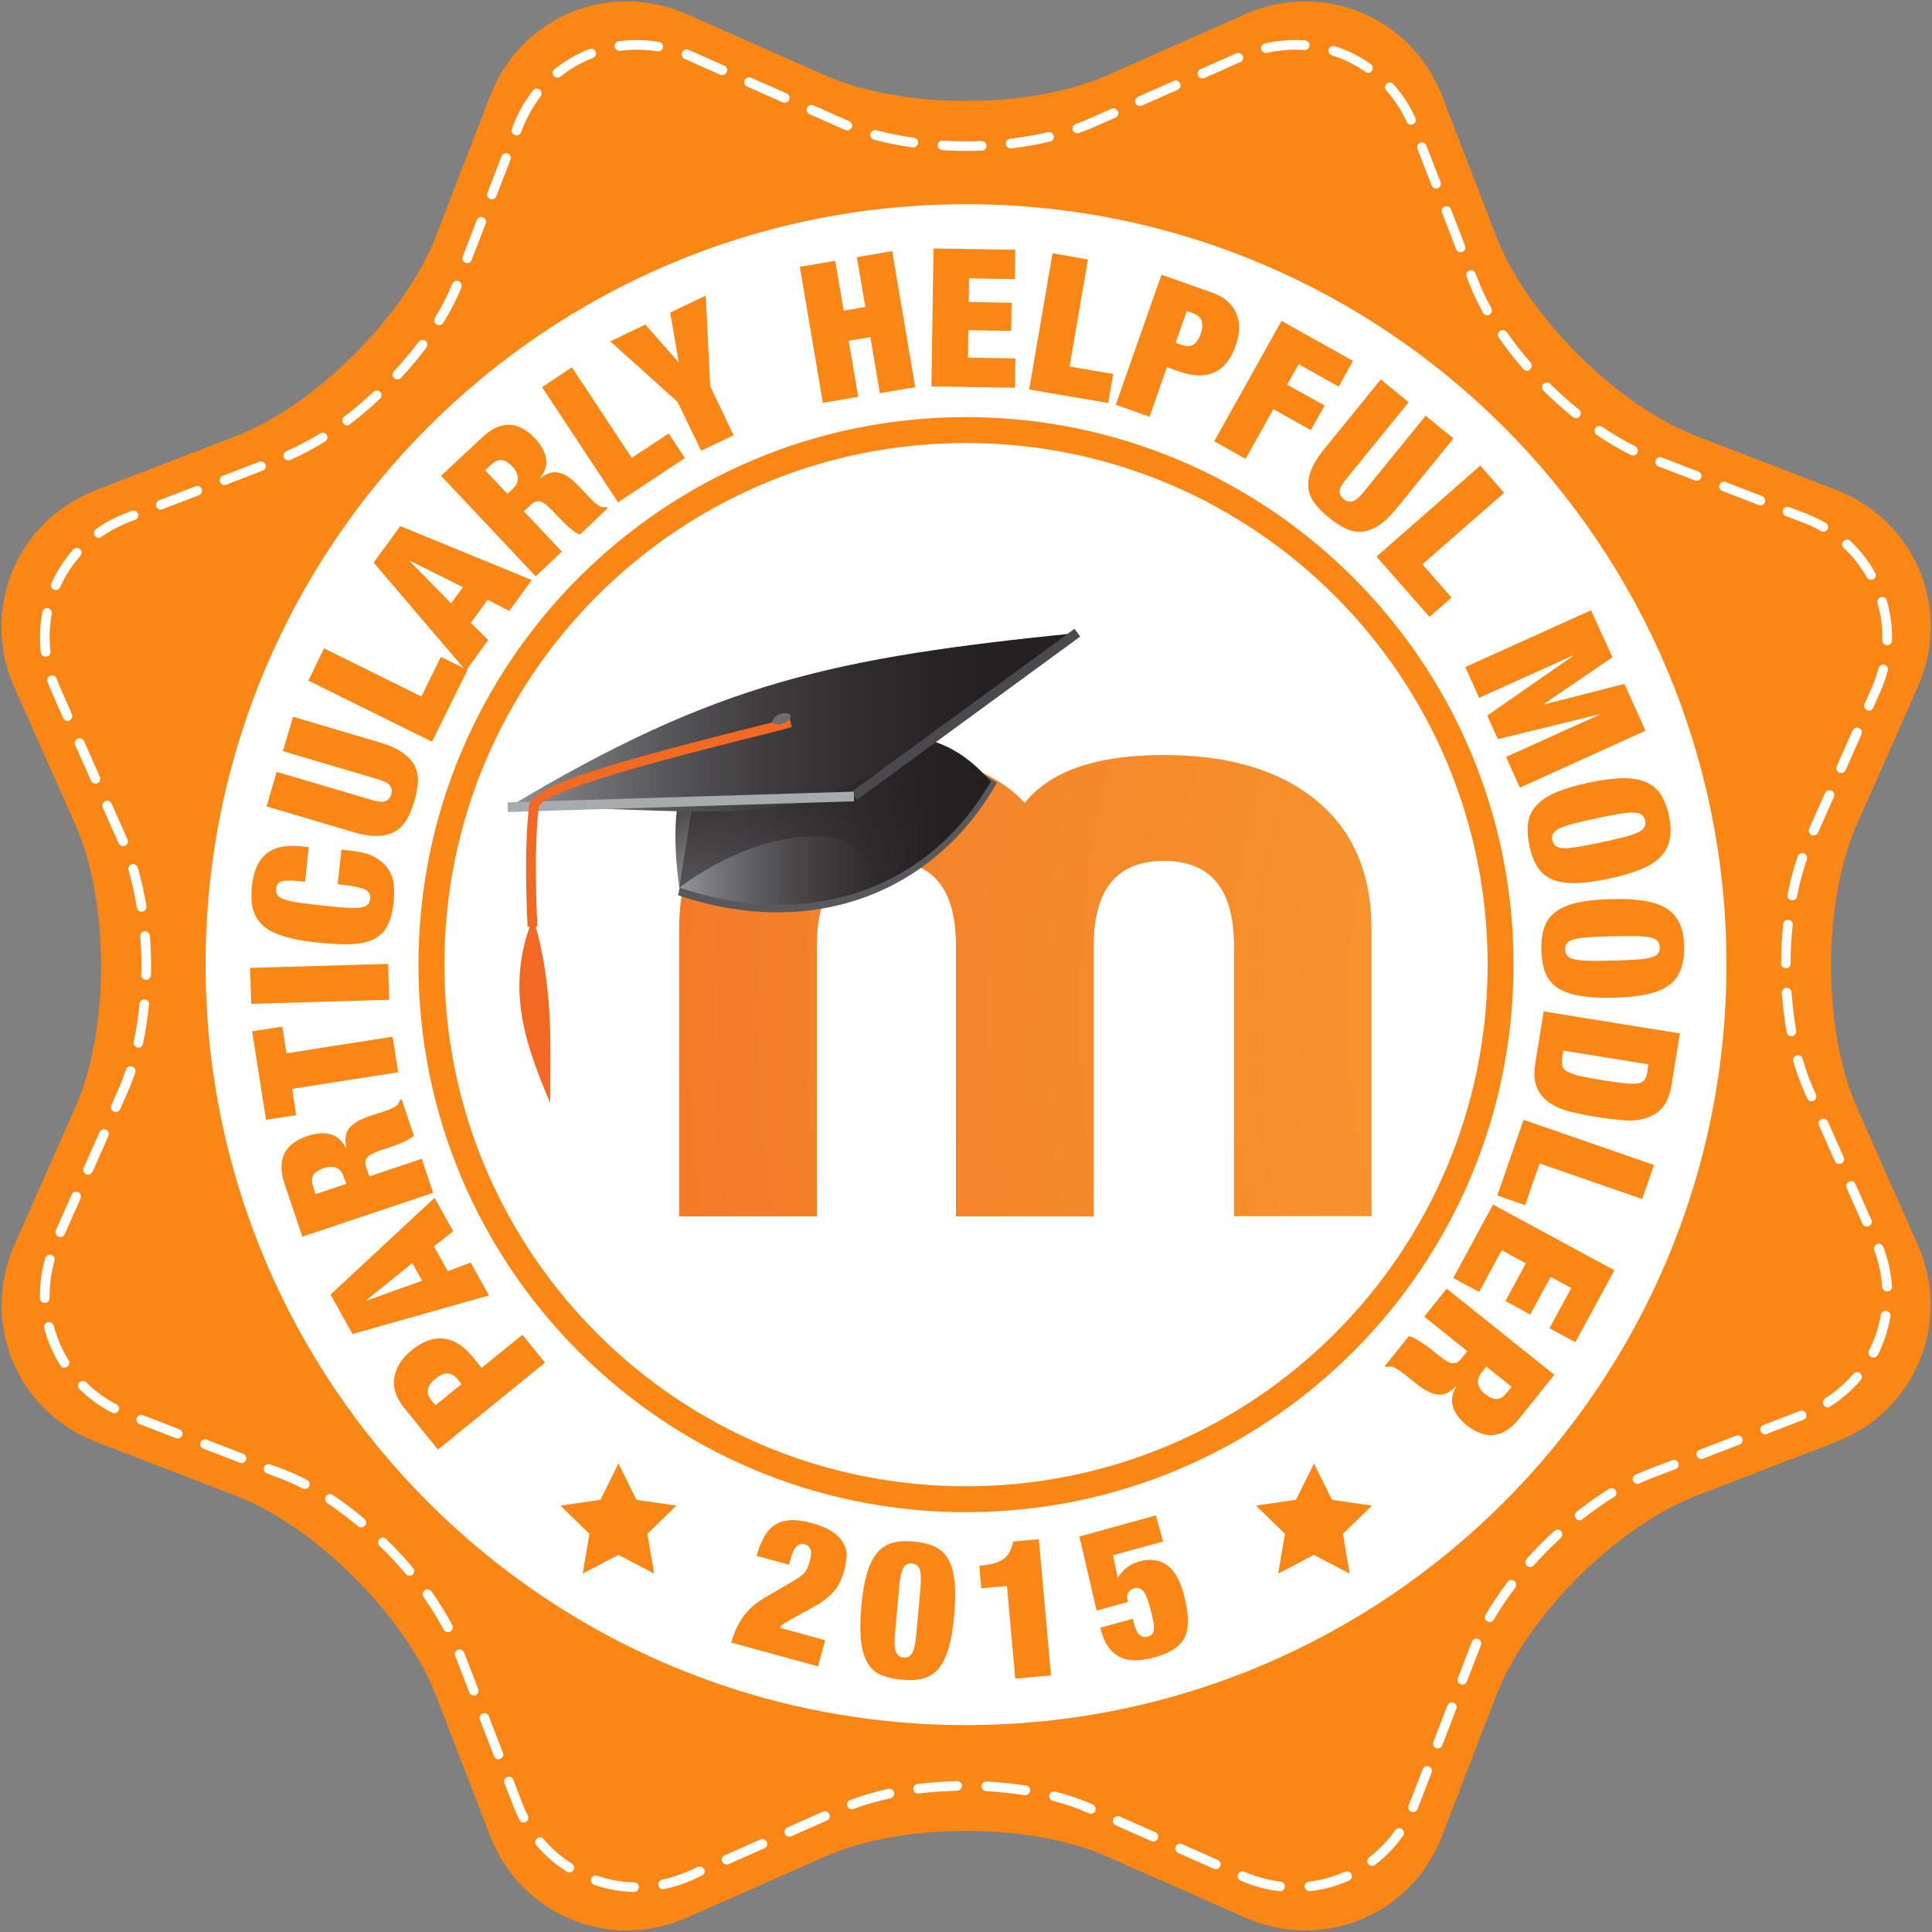 <?xml version="1.0" encoding="utf-8"?>
<!-- Generator: Adobe Illustrator 15.1.0, SVG Export Plug-In  -->
<!DOCTYPE svg PUBLIC "-//W3C//DTD SVG 1.1//EN" "http://www.w3.org/Graphics/SVG/1.1/DTD/svg11.dtd">
<svg version="1.1"
	 xmlns="http://www.w3.org/2000/svg" xmlns:xlink="http://www.w3.org/1999/xlink" xmlns:a="http://ns.adobe.com/AdobeSVGViewerExtensions/3.0/"
	 x="0px" y="0px" width="100px" height="100px" viewBox="-0.07 -0.07 100 100"
	 style="overflow:visible;enable-background:new -0.07 -0.07 100 100;" xml:space="preserve">
<rect x="-0.07" y="-0.07" width="100" height="100" fill="#808080" stroke="none"/>
<defs>
</defs>
<path id="bg_1_" style="fill:#FA8615;" d="M25.3,4.89c1.58-4.1,6.17-6,10.2-4.22l7.12,3.15c4.02,1.78,10.61,1.78,14.63,0l7.12-3.15
	c4.02-1.78,8.61,0.12,10.2,4.22l2.8,7.26c1.58,4.1,6.24,8.76,10.34,10.34l7.26,2.8c4.1,1.58,6.01,6.17,4.22,10.2l-3.15,7.12
	c-1.78,4.02-1.78,10.61,0,14.63l3.15,7.12c1.78,4.02-0.12,8.61-4.22,10.2l-7.26,2.8c-4.1,1.58-8.76,6.24-10.34,10.34l-2.8,7.26
	c-1.58,4.1-6.17,6-10.2,4.22l-7.12-3.15c-4.02-1.78-10.61-1.78-14.63,0l-7.12,3.15c-4.02,1.78-8.61-0.12-10.2-4.22l-2.8-7.26
	c-1.58-4.1-6.24-8.76-10.34-10.34l-7.26-2.8c-4.1-1.58-6-6.17-4.22-10.2l3.15-7.12c1.78-4.02,1.78-10.61,0-14.63L0.67,35.5
	c-1.78-4.02,0.12-8.61,4.22-10.2l7.26-2.8c4.1-1.58,8.76-6.24,10.34-10.34L25.3,4.89z"/>
<path id="PARTICULARLY_HELPFUL_MOODLER_1_" style="fill:#FFFFFF;" d="M32.75,97.86C32.74,97.86,32.74,97.86,32.75,97.86
	c-0.71-0.02-1.4-0.14-2.06-0.37c-0.13-0.04-0.2-0.19-0.16-0.32c0.04-0.13,0.19-0.2,0.32-0.15c0.62,0.21,1.26,0.33,1.91,0.34
	c0.14,0,0.25,0.12,0.24,0.26C32.99,97.75,32.88,97.86,32.75,97.86z M66.19,97.82c-0.01,0-0.02,0-0.03,0
	c-0.69-0.08-1.37-0.26-2.02-0.55c-0.13-0.06-0.18-0.2-0.13-0.33c0.06-0.13,0.2-0.18,0.33-0.13c0.6,0.26,1.23,0.43,1.87,0.51
	c0.14,0.02,0.24,0.14,0.22,0.28C66.43,97.72,66.32,97.82,66.19,97.82z M67.71,97.82c-0.12,0-0.23-0.09-0.25-0.22
	c-0.02-0.14,0.08-0.26,0.22-0.28c0.65-0.07,1.27-0.25,1.87-0.51c0.12-0.06,0.27,0,0.33,0.13c0.06,0.13,0,0.27-0.13,0.33
	c-0.64,0.29-1.32,0.47-2.02,0.55C67.73,97.82,67.72,97.82,67.71,97.82z M34.25,97.72c-0.12,0-0.22-0.08-0.24-0.2
	c-0.03-0.14,0.06-0.27,0.19-0.3c0.46-0.09,0.91-0.24,1.34-0.43l0.51-0.23c0.12-0.05,0.27,0,0.33,0.13c0.06,0.13,0,0.27-0.13,0.33
	l-0.51,0.23c-0.47,0.21-0.95,0.36-1.44,0.46C34.29,97.72,34.27,97.72,34.25,97.72z M29.4,96.85c-0.05,0-0.09-0.01-0.13-0.04
	c-0.59-0.37-1.12-0.83-1.58-1.37c-0.09-0.11-0.08-0.26,0.03-0.35c0.1-0.09,0.26-0.08,0.35,0.03c0.42,0.5,0.91,0.92,1.46,1.27
	c0.12,0.07,0.15,0.23,0.08,0.34C29.56,96.81,29.48,96.85,29.4,96.85z M62.86,96.68c-0.03,0-0.07-0.01-0.1-0.02l-1.85-0.82
	c-0.13-0.06-0.18-0.2-0.13-0.33c0.06-0.13,0.21-0.18,0.33-0.13l1.85,0.82c0.13,0.06,0.18,0.2,0.13,0.33
	C63.05,96.62,62.96,96.68,62.86,96.68z M70.95,96.51c-0.08,0-0.15-0.03-0.2-0.1c-0.08-0.11-0.06-0.27,0.05-0.35
	c0.51-0.39,0.97-0.86,1.34-1.4c0.08-0.11,0.24-0.14,0.35-0.06c0.11,0.08,0.14,0.24,0.06,0.35c-0.41,0.58-0.89,1.08-1.45,1.51
	C71.05,96.49,71,96.51,70.95,96.51z M37.54,96.44c-0.1,0-0.19-0.06-0.23-0.15c-0.06-0.13,0-0.27,0.13-0.33l1.85-0.82
	c0.12-0.06,0.27,0,0.33,0.13c0.06,0.13,0,0.27-0.13,0.33l-1.85,0.82C37.61,96.43,37.58,96.44,37.54,96.44z M59.63,95.25
	c-0.03,0-0.07-0.01-0.1-0.02l-1.85-0.82c-0.13-0.06-0.18-0.2-0.13-0.33c0.06-0.13,0.21-0.18,0.33-0.13l1.85,0.82
	c0.13,0.06,0.18,0.2,0.13,0.33C59.81,95.19,59.72,95.25,59.63,95.25z M40.78,95c-0.1,0-0.19-0.06-0.23-0.15
	c-0.06-0.13,0-0.27,0.13-0.33l1.85-0.82c0.12-0.06,0.27,0,0.33,0.13c0.06,0.13,0,0.27-0.13,0.33l-1.85,0.82
	C40.85,95,40.81,95,40.78,95z M27.04,94.27c-0.09,0-0.18-0.05-0.22-0.14c-0.12-0.23-0.23-0.47-0.32-0.72l-0.46-1.18
	c-0.05-0.13,0.01-0.27,0.14-0.32c0.13-0.05,0.27,0.01,0.32,0.14l0.45,1.18c0.09,0.23,0.19,0.45,0.3,0.67
	c0.06,0.12,0.02,0.27-0.11,0.34C27.12,94.26,27.08,94.27,27.04,94.27z M56.39,93.81c-0.03,0-0.07-0.01-0.1-0.02l-0.06-0.03
	c-0.54-0.24-1.15-0.45-1.81-0.62c-0.13-0.03-0.21-0.17-0.18-0.3c0.03-0.13,0.17-0.21,0.3-0.18c0.69,0.18,1.32,0.39,1.89,0.64
	l0.06,0.03c0.13,0.06,0.18,0.2,0.13,0.33C56.58,93.76,56.49,93.81,56.39,93.81z M73.07,93.73c-0.03,0-0.06-0.01-0.09-0.02
	c-0.13-0.05-0.19-0.2-0.14-0.33l0.73-1.88c0.05-0.13,0.19-0.19,0.32-0.14c0.13,0.05,0.19,0.19,0.14,0.32l-0.73,1.89
	C73.26,93.67,73.17,93.73,73.07,93.73z M44.02,93.58c-0.1,0-0.2-0.06-0.23-0.16c-0.05-0.13,0.02-0.27,0.14-0.32
	c0.6-0.23,1.27-0.42,1.98-0.58c0.14-0.02,0.27,0.06,0.3,0.19c0.03,0.14-0.06,0.27-0.19,0.3c-0.69,0.15-1.33,0.33-1.9,0.55
	C44.08,93.58,44.05,93.58,44.02,93.58z M53,92.85c-0.01,0-0.03,0-0.04,0c-0.64-0.1-1.31-0.17-1.98-0.21
	c-0.14-0.01-0.24-0.12-0.24-0.26c0.01-0.14,0.11-0.25,0.26-0.24c0.69,0.04,1.38,0.11,2.04,0.21c0.14,0.02,0.23,0.15,0.21,0.29
	C53.22,92.76,53.12,92.85,53,92.85z M47.45,92.77c-0.12,0-0.23-0.09-0.25-0.22c-0.02-0.14,0.08-0.26,0.22-0.28
	c0.67-0.08,1.35-0.13,2.04-0.15c0,0,0,0,0.01,0c0.14,0,0.25,0.11,0.25,0.24c0,0.14-0.11,0.25-0.24,0.26
	c-0.67,0.02-1.34,0.06-1.99,0.14C47.47,92.77,47.46,92.77,47.45,92.77z M25.73,90.99c-0.1,0-0.19-0.06-0.23-0.16l-0.73-1.89
	c-0.05-0.13,0.01-0.27,0.14-0.32c0.13-0.05,0.27,0.01,0.32,0.14l0.73,1.89c0.05,0.13-0.01,0.27-0.14,0.32
	C25.79,90.98,25.75,90.99,25.73,90.99z M74.35,90.43c-0.03,0-0.06-0.01-0.09-0.02c-0.13-0.05-0.19-0.19-0.14-0.32l0.73-1.89
	c0.05-0.13,0.19-0.19,0.32-0.14c0.13,0.05,0.19,0.19,0.14,0.32l-0.73,1.89C74.54,90.37,74.45,90.43,74.35,90.43z M24.45,87.69
	c-0.1,0-0.19-0.06-0.23-0.16l-0.73-1.89c-0.05-0.13,0.01-0.27,0.14-0.32c0.13-0.05,0.27,0.02,0.32,0.14l0.73,1.89
	c0.05,0.13-0.01,0.27-0.14,0.32C24.51,87.68,24.48,87.69,24.45,87.69z M75.62,87.13c-0.03,0-0.06-0.01-0.09-0.02
	c-0.13-0.05-0.19-0.19-0.14-0.32L76,85.2c0.04-0.1,0.08-0.2,0.12-0.3c0.05-0.13,0.2-0.19,0.33-0.13c0.13,0.05,0.19,0.2,0.13,0.33
	c-0.04,0.1-0.08,0.19-0.11,0.28l-0.62,1.59C75.82,87.07,75.72,87.13,75.62,87.13z M23.11,84.41c-0.09,0-0.18-0.05-0.22-0.13
	c-0.29-0.55-0.64-1.12-1.04-1.69c-0.08-0.11-0.05-0.27,0.06-0.35c0.11-0.08,0.27-0.05,0.35,0.06c0.42,0.59,0.78,1.17,1.08,1.75
	c0.06,0.12,0.02,0.27-0.11,0.34C23.19,84.41,23.15,84.41,23.11,84.41z M77.04,83.89c-0.04,0-0.09-0.01-0.13-0.03
	c-0.12-0.07-0.16-0.22-0.09-0.34c0.33-0.56,0.71-1.14,1.14-1.71c0.08-0.11,0.24-0.13,0.35-0.05c0.11,0.08,0.13,0.24,0.05,0.35
	c-0.42,0.55-0.79,1.11-1.11,1.65C77.21,83.85,77.12,83.89,77.04,83.89z M21.12,81.49c-0.07,0-0.14-0.03-0.19-0.09
	c-0.42-0.5-0.88-1-1.36-1.46c-0.1-0.1-0.1-0.25,0-0.35c0.1-0.1,0.25-0.1,0.35,0c0.49,0.48,0.96,0.98,1.39,1.5
	c0.09,0.11,0.08,0.26-0.03,0.35C21.23,81.47,21.18,81.49,21.12,81.49z M79.13,81.04c-0.06,0-0.12-0.02-0.17-0.06
	c-0.1-0.09-0.11-0.25-0.02-0.35c0.45-0.51,0.93-1,1.44-1.46c0.1-0.09,0.26-0.09,0.35,0.01c0.09,0.1,0.09,0.26-0.01,0.35
	c-0.49,0.45-0.96,0.93-1.4,1.42C79.27,81.01,79.2,81.04,79.13,81.04z M18.62,78.99c-0.06,0-0.11-0.02-0.16-0.06
	c-0.52-0.44-1.06-0.84-1.59-1.2c-0.12-0.08-0.15-0.23-0.07-0.35c0.08-0.12,0.23-0.15,0.35-0.07c0.55,0.36,1.1,0.78,1.64,1.23
	c0.11,0.09,0.12,0.25,0.03,0.35C18.76,78.96,18.69,78.99,18.62,78.99z M81.7,78.62c-0.07,0-0.15-0.03-0.2-0.1
	c-0.09-0.11-0.07-0.27,0.04-0.35c0.56-0.44,1.12-0.83,1.68-1.18c0.12-0.07,0.27-0.03,0.34,0.08c0.07,0.12,0.03,0.27-0.08,0.34
	c-0.54,0.33-1.09,0.72-1.63,1.14C81.81,78.6,81.75,78.62,81.7,78.62z M15.7,77c-0.04,0-0.08-0.01-0.12-0.03
	c-0.37-0.19-0.74-0.36-1.11-0.5l-0.73-0.28c-0.13-0.05-0.19-0.19-0.14-0.32c0.05-0.13,0.19-0.19,0.32-0.14L14.66,76
	c0.38,0.15,0.77,0.32,1.16,0.53c0.12,0.06,0.17,0.22,0.11,0.34C15.88,76.96,15.79,77,15.7,77z M84.69,76.74
	c-0.09,0-0.19-0.05-0.23-0.15c-0.06-0.12,0-0.27,0.12-0.33C84.79,76.17,85,76.08,85.2,76l1.28-0.49c0.13-0.05,0.27,0.01,0.32,0.14
	c0.05,0.13-0.01,0.27-0.14,0.32l-1.28,0.49c-0.19,0.07-0.39,0.16-0.58,0.25C84.76,76.73,84.73,76.74,84.69,76.74z M12.43,75.66
	c-0.03,0-0.06-0.01-0.09-0.02l-1.89-0.73c-0.13-0.05-0.19-0.19-0.14-0.32c0.05-0.13,0.19-0.19,0.32-0.14l1.89,0.73
	c0.13,0.05,0.19,0.19,0.14,0.32C12.62,75.6,12.53,75.66,12.43,75.66z M87.99,75.45c-0.1,0-0.19-0.06-0.23-0.16
	c-0.05-0.13,0.01-0.27,0.14-0.32l1.89-0.73c0.13-0.05,0.27,0.01,0.32,0.14c0.05,0.13-0.01,0.27-0.14,0.32l-1.89,0.73
	C88.05,75.44,88.02,75.45,87.99,75.45z M9.13,74.39c-0.03,0-0.06-0.01-0.09-0.02l-1.89-0.73c-0.13-0.05-0.19-0.19-0.14-0.32
	c0.05-0.13,0.19-0.19,0.32-0.14l1.89,0.73c0.13,0.05,0.19,0.19,0.14,0.32C9.32,74.33,9.23,74.39,9.13,74.39z M91.29,74.17
	c-0.1,0-0.19-0.06-0.23-0.16c-0.05-0.13,0.01-0.27,0.14-0.32l1.89-0.73c0.13-0.05,0.27,0.01,0.32,0.14
	c0.05,0.13-0.01,0.27-0.14,0.32l-1.89,0.73C91.35,74.17,91.32,74.17,91.29,74.17z M5.84,73.08c-0.04,0-0.08-0.01-0.11-0.03
	c-0.63-0.32-1.19-0.73-1.69-1.22c-0.1-0.1-0.1-0.26,0-0.35c0.1-0.1,0.26-0.1,0.35,0c0.46,0.45,0.99,0.84,1.57,1.14
	c0.12,0.06,0.17,0.21,0.11,0.34C6.02,73.03,5.93,73.08,5.84,73.08z M94.53,72.78c-0.08,0-0.16-0.04-0.21-0.12
	c-0.07-0.12-0.04-0.27,0.08-0.35c0.55-0.35,1.04-0.78,1.46-1.27c0.09-0.1,0.25-0.12,0.35-0.03c0.11,0.09,0.12,0.25,0.03,0.35
	c-0.45,0.53-0.98,0.99-1.58,1.37C94.63,72.77,94.58,72.78,94.53,72.78z M3.26,70.72c-0.08,0-0.16-0.04-0.21-0.12
	c-0.37-0.59-0.65-1.24-0.83-1.92c-0.04-0.13,0.04-0.27,0.18-0.31c0.13-0.04,0.27,0.04,0.31,0.18c0.17,0.63,0.42,1.23,0.77,1.78
	c0.07,0.12,0.04,0.27-0.08,0.34C3.35,70.7,3.31,70.72,3.26,70.72z M96.89,70.2c-0.04,0-0.08-0.01-0.11-0.03
	c-0.12-0.06-0.17-0.21-0.11-0.34c0.3-0.58,0.5-1.2,0.61-1.84c0.02-0.14,0.15-0.23,0.29-0.21c0.14,0.02,0.23,0.15,0.21,0.29
	c-0.12,0.69-0.34,1.36-0.65,1.99C97.07,70.15,96.98,70.2,96.89,70.2z M2.25,67.37C2.11,67.37,2,67.26,2,67.13l0-0.18
	c0-0.64,0.09-1.28,0.27-1.9c0.04-0.13,0.17-0.21,0.31-0.17c0.13,0.04,0.21,0.18,0.17,0.31c-0.16,0.57-0.25,1.17-0.25,1.76l0,0.16
	C2.5,67.25,2.39,67.37,2.25,67.37C2.25,67.37,2.25,67.37,2.25,67.37z M97.6,66.77c-0.13,0-0.24-0.1-0.25-0.23
	c-0.04-0.64-0.18-1.28-0.41-1.9c-0.05-0.13,0.02-0.27,0.15-0.32c0.13-0.05,0.27,0.02,0.32,0.15c0.25,0.66,0.4,1.35,0.45,2.04
	c0.01,0.14-0.1,0.26-0.23,0.27C97.61,66.77,97.6,66.77,97.6,66.77z M3.05,63.96c-0.03,0-0.07-0.01-0.1-0.02
	c-0.13-0.06-0.18-0.2-0.13-0.33l0.82-1.85c0.06-0.13,0.2-0.18,0.33-0.13c0.13,0.06,0.18,0.2,0.13,0.33l-0.82,1.85
	C3.24,63.91,3.15,63.96,3.05,63.96z M96.56,63.42c-0.1,0-0.19-0.06-0.23-0.15l-0.82-1.85c-0.06-0.13,0-0.27,0.13-0.33
	c0.12-0.06,0.27,0,0.33,0.13l0.82,1.85c0.06,0.13,0,0.27-0.13,0.33C96.63,63.41,96.6,63.42,96.56,63.42z M4.49,60.73
	c-0.03,0-0.07-0.01-0.1-0.02c-0.13-0.06-0.18-0.2-0.13-0.33l0.82-1.85c0.06-0.13,0.21-0.18,0.33-0.13c0.13,0.06,0.18,0.2,0.13,0.33
	l-0.82,1.85C4.67,60.67,4.58,60.73,4.49,60.73z M95.13,60.18c-0.1,0-0.19-0.06-0.23-0.15l-0.82-1.85c-0.06-0.13,0-0.27,0.13-0.33
	c0.12-0.06,0.27,0,0.33,0.13l0.82,1.85c0.06,0.13,0,0.27-0.13,0.33C95.2,60.17,95.16,60.18,95.13,60.18z M5.92,57.49
	c-0.03,0-0.07-0.01-0.1-0.02c-0.13-0.06-0.18-0.2-0.13-0.33l0.4-0.91c0.13-0.29,0.25-0.61,0.36-0.94c0.04-0.13,0.19-0.2,0.32-0.16
	c0.13,0.04,0.2,0.19,0.16,0.32c-0.11,0.34-0.24,0.67-0.38,0.98l-0.4,0.91C6.11,57.43,6.02,57.49,5.92,57.49z M93.7,56.94
	c-0.1,0-0.19-0.06-0.23-0.15l-0.16-0.37c-0.21-0.48-0.4-1-0.56-1.56c-0.04-0.13,0.04-0.27,0.17-0.31c0.14-0.04,0.27,0.04,0.31,0.17
	c0.15,0.54,0.33,1.04,0.53,1.49l0.16,0.37c0.06,0.13,0,0.27-0.13,0.33C93.77,56.94,93.73,56.94,93.7,56.94z M7.09,54.16
	c-0.02,0-0.04,0-0.05-0.01c-0.13-0.03-0.22-0.16-0.19-0.3c0.14-0.63,0.24-1.29,0.3-1.97c0.01-0.14,0.14-0.23,0.27-0.22
	c0.14,0.01,0.24,0.14,0.22,0.27c-0.07,0.7-0.17,1.38-0.31,2.03C7.31,54.08,7.2,54.16,7.09,54.16z M92.66,53.57
	c-0.12,0-0.22-0.08-0.25-0.21c-0.12-0.65-0.2-1.34-0.25-2.03c-0.01-0.14,0.09-0.26,0.23-0.27c0.14-0.01,0.26,0.09,0.27,0.23
	c0.05,0.68,0.13,1.34,0.24,1.98c0.02,0.14-0.07,0.27-0.2,0.29C92.69,53.57,92.67,53.57,92.66,53.57z M7.49,50.65
	C7.49,50.65,7.48,50.65,7.49,50.65c-0.14,0-0.25-0.12-0.25-0.26c0-0.15,0.01-0.31,0.01-0.46c0-0.51-0.02-1.03-0.06-1.53
	c-0.01-0.14,0.09-0.26,0.23-0.27c0.12-0.01,0.26,0.09,0.27,0.23c0.04,0.52,0.06,1.05,0.06,1.57c0,0.16,0,0.32-0.01,0.47
	C7.73,50.54,7.62,50.65,7.49,50.65z M92.37,50.05C92.37,50.05,92.37,50.05,92.37,50.05c-0.14,0-0.25-0.11-0.25-0.25
	c0-0.69,0.04-1.37,0.11-2.04c0.01-0.14,0.14-0.23,0.27-0.22c0.14,0.01,0.24,0.14,0.22,0.27c-0.07,0.65-0.11,1.32-0.11,1.99
	C92.62,49.94,92.5,50.05,92.37,50.05z M7.26,47.12c-0.12,0-0.23-0.09-0.25-0.21c-0.11-0.69-0.25-1.34-0.43-1.94
	c-0.04-0.13,0.04-0.27,0.17-0.31c0.13-0.04,0.27,0.04,0.31,0.17c0.18,0.62,0.33,1.3,0.45,2c0.02,0.14-0.07,0.26-0.21,0.29
	C7.29,47.12,7.27,47.12,7.26,47.12z M92.7,46.53c-0.02,0-0.03,0-0.05,0c-0.14-0.03-0.22-0.16-0.2-0.29
	c0.14-0.71,0.32-1.38,0.53-1.99c0.05-0.13,0.19-0.2,0.32-0.15c0.13,0.05,0.2,0.19,0.15,0.32c-0.2,0.59-0.38,1.23-0.51,1.92
	C92.93,46.45,92.82,46.53,92.7,46.53z M6.3,43.73c-0.1,0-0.19-0.06-0.23-0.15l-0.82-1.85c-0.06-0.13,0-0.27,0.13-0.33
	c0.12-0.06,0.27,0,0.33,0.13l0.82,1.85c0.06,0.13,0,0.27-0.13,0.33C6.37,43.72,6.33,43.73,6.3,43.73z M93.8,43.18
	c-0.03,0-0.07-0.01-0.1-0.02c-0.13-0.06-0.18-0.2-0.13-0.33l0.82-1.85c0.06-0.13,0.21-0.18,0.33-0.13c0.13,0.06,0.18,0.2,0.13,0.33
	l-0.82,1.85C93.99,43.12,93.9,43.18,93.8,43.18z M4.87,40.49c-0.1,0-0.19-0.06-0.23-0.15l-0.82-1.85c-0.06-0.13,0-0.27,0.13-0.33
	c0.12-0.06,0.27,0,0.33,0.13l0.82,1.85c0.06,0.13,0,0.27-0.13,0.33C4.94,40.48,4.9,40.49,4.87,40.49z M95.23,39.94
	c-0.03,0-0.07-0.01-0.1-0.02c-0.13-0.06-0.18-0.2-0.13-0.33l0.82-1.85c0.06-0.13,0.21-0.18,0.33-0.13c0.13,0.06,0.18,0.2,0.13,0.33
	l-0.82,1.85C95.42,39.89,95.33,39.94,95.23,39.94z M3.43,37.25c-0.1,0-0.19-0.06-0.23-0.15l-0.6-1.36
	c-0.08-0.17-0.14-0.34-0.21-0.52c-0.05-0.13,0.02-0.27,0.15-0.32c0.13-0.05,0.27,0.02,0.32,0.15c0.06,0.16,0.12,0.32,0.19,0.48
	l0.6,1.36c0.06,0.13,0,0.27-0.13,0.33C3.5,37.25,3.47,37.25,3.43,37.25z M96.67,36.71c-0.03,0-0.07-0.01-0.1-0.02
	c-0.13-0.06-0.18-0.2-0.13-0.33l0.36-0.81c0.15-0.34,0.27-0.68,0.36-1.03c0.03-0.13,0.17-0.21,0.3-0.18
	c0.13,0.03,0.21,0.17,0.18,0.3c-0.1,0.38-0.23,0.75-0.39,1.11l-0.36,0.81C96.85,36.65,96.76,36.71,96.67,36.71z M2.29,33.92
	c-0.12,0-0.23-0.09-0.25-0.22C2.01,33.44,2,33.17,2,32.91c0-0.43,0.04-0.87,0.12-1.3c0.03-0.14,0.16-0.23,0.29-0.2
	c0.14,0.03,0.22,0.16,0.2,0.29c-0.08,0.4-0.11,0.8-0.11,1.2c0,0.24,0.01,0.49,0.04,0.74c0.02,0.14-0.08,0.26-0.22,0.28
	C2.31,33.92,2.3,33.92,2.29,33.92z M97.61,33.33C97.61,33.33,97.61,33.33,97.61,33.33c-0.14,0-0.25-0.12-0.25-0.26l0-0.16
	c0-0.6-0.08-1.19-0.25-1.76c-0.04-0.13,0.04-0.27,0.17-0.31c0.14-0.04,0.27,0.04,0.31,0.17c0.18,0.62,0.27,1.25,0.27,1.9l0,0.17
	C97.86,33.22,97.75,33.33,97.61,33.33z M2.82,30.47c-0.03,0-0.07-0.01-0.1-0.02c-0.13-0.06-0.18-0.2-0.13-0.33
	c0.29-0.64,0.67-1.23,1.13-1.75c0.09-0.1,0.25-0.11,0.35-0.02c0.1,0.09,0.11,0.25,0.02,0.35c-0.43,0.49-0.79,1.03-1.05,1.63
	C3.01,30.41,2.92,30.47,2.82,30.47z M96.77,29.94c-0.09,0-0.17-0.05-0.22-0.13c-0.32-0.57-0.72-1.08-1.19-1.52
	c-0.1-0.09-0.11-0.25-0.01-0.35c0.09-0.1,0.25-0.11,0.35-0.01c0.51,0.48,0.95,1.03,1.29,1.65c0.07,0.12,0.02,0.27-0.1,0.34
	C96.85,29.93,96.81,29.94,96.77,29.94z M5.04,27.77c-0.08,0-0.16-0.04-0.2-0.11c-0.08-0.11-0.05-0.27,0.06-0.35
	c0.47-0.33,0.99-0.61,1.54-0.82l0.31-0.12c0.13-0.05,0.27,0.01,0.32,0.14c0.05,0.13-0.01,0.27-0.14,0.32l-0.31,0.12
	c-0.51,0.2-0.99,0.45-1.43,0.76C5.14,27.75,5.09,27.77,5.04,27.77z M94.31,27.45c-0.04,0-0.09-0.01-0.13-0.03
	c-0.3-0.17-0.62-0.33-0.95-0.45l-0.87-0.33c-0.13-0.05-0.19-0.19-0.14-0.32c0.05-0.13,0.19-0.19,0.32-0.14l0.87,0.33
	c0.35,0.14,0.7,0.3,1.02,0.49c0.12,0.07,0.16,0.22,0.09,0.34C94.48,27.4,94.4,27.45,94.31,27.45z M8.25,26.31
	c-0.1,0-0.19-0.06-0.23-0.16c-0.05-0.13,0.01-0.27,0.14-0.32l1.89-0.73c0.13-0.05,0.27,0.01,0.32,0.14
	c0.05,0.13-0.01,0.27-0.14,0.32l-1.89,0.73C8.31,26.3,8.28,26.31,8.25,26.31z M91.05,26.09c-0.03,0-0.06-0.01-0.09-0.02l-1.89-0.73
	c-0.13-0.05-0.19-0.19-0.14-0.32c0.05-0.13,0.19-0.19,0.32-0.14l1.89,0.73c0.13,0.05,0.19,0.19,0.14,0.32
	C91.24,26.03,91.15,26.09,91.05,26.09z M11.55,25.04c-0.1,0-0.19-0.06-0.23-0.16c-0.05-0.13,0.01-0.27,0.14-0.32l1.89-0.73
	c0.13-0.05,0.27,0.01,0.32,0.14c0.05,0.13-0.01,0.27-0.14,0.32l-1.89,0.73C11.62,25.03,11.58,25.04,11.55,25.04z M87.75,24.82
	c-0.03,0-0.06-0.01-0.09-0.02l-1.89-0.73c-0.13-0.05-0.19-0.19-0.14-0.32c0.05-0.13,0.19-0.19,0.32-0.14l1.89,0.73
	c0.13,0.05,0.19,0.19,0.14,0.32C87.94,24.76,87.85,24.82,87.75,24.82z M14.85,23.76c-0.1,0-0.19-0.06-0.23-0.15
	c-0.05-0.13,0.01-0.27,0.13-0.33c0.57-0.24,1.16-0.55,1.75-0.92c0.12-0.07,0.27-0.04,0.34,0.08c0.07,0.12,0.04,0.27-0.08,0.34
	c-0.62,0.39-1.23,0.71-1.82,0.96C14.92,23.75,14.89,23.76,14.85,23.76z M84.46,23.51c-0.04,0-0.07-0.01-0.11-0.03
	c-0.58-0.28-1.18-0.63-1.78-1.04c-0.11-0.08-0.14-0.23-0.07-0.35c0.08-0.11,0.23-0.14,0.35-0.07c0.58,0.39,1.15,0.73,1.71,1
	c0.12,0.06,0.18,0.21,0.12,0.33C84.64,23.46,84.55,23.51,84.46,23.51z M17.89,21.95c-0.08,0-0.15-0.03-0.2-0.1
	c-0.08-0.11-0.06-0.27,0.05-0.35c0.52-0.39,1.03-0.83,1.52-1.29c0.1-0.09,0.26-0.09,0.35,0.01c0.09,0.1,0.09,0.26-0.01,0.35
	c-0.51,0.47-1.03,0.92-1.56,1.32C18,21.94,17.94,21.95,17.89,21.95z M81.5,21.58c-0.06,0-0.11-0.02-0.16-0.06
	c-0.52-0.43-1.04-0.89-1.52-1.37c-0.1-0.1-0.1-0.26,0-0.35c0.1-0.1,0.26-0.1,0.35,0c0.48,0.47,0.97,0.92,1.49,1.33
	c0.11,0.09,0.12,0.24,0.04,0.35C81.65,21.55,81.57,21.58,81.5,21.58z M20.5,19.57c-0.06,0-0.12-0.02-0.17-0.07
	c-0.1-0.09-0.11-0.25-0.01-0.35c0.46-0.5,0.89-1.01,1.28-1.53c0.08-0.11,0.24-0.13,0.35-0.05c0.11,0.08,0.13,0.24,0.05,0.35
	c-0.4,0.53-0.84,1.06-1.31,1.57C20.64,19.54,20.57,19.57,20.5,19.57z M78.96,19.12c-0.07,0-0.14-0.03-0.19-0.09
	c-0.46-0.53-0.88-1.07-1.26-1.62c-0.08-0.11-0.05-0.27,0.06-0.35c0.11-0.08,0.27-0.05,0.35,0.06c0.37,0.53,0.78,1.06,1.23,1.57
	c0.09,0.1,0.08,0.26-0.02,0.35C79.08,19.1,79.02,19.12,78.96,19.12z M22.65,16.76c-0.04,0-0.09-0.01-0.13-0.04
	c-0.12-0.07-0.15-0.23-0.08-0.34c0.37-0.6,0.67-1.2,0.9-1.76c0.05-0.13,0.2-0.19,0.33-0.14c0.13,0.05,0.19,0.2,0.14,0.33
	c-0.24,0.59-0.55,1.21-0.94,1.84C22.81,16.72,22.73,16.76,22.65,16.76z M76.91,16.25c-0.09,0-0.17-0.05-0.22-0.13
	c-0.27-0.5-0.51-0.99-0.69-1.46l-0.16-0.41c-0.05-0.13,0.01-0.27,0.14-0.32c0.13-0.05,0.27,0.02,0.32,0.14l0.16,0.41
	c0.17,0.45,0.4,0.92,0.66,1.4c0.07,0.12,0.02,0.27-0.1,0.34C77,16.24,76.95,16.25,76.91,16.25z M24.11,13.55
	c-0.03,0-0.06-0.01-0.09-0.02c-0.13-0.05-0.19-0.19-0.14-0.32l0.73-1.89c0.05-0.13,0.19-0.19,0.32-0.14s0.19,0.19,0.14,0.32
	l-0.73,1.89C24.31,13.49,24.21,13.55,24.11,13.55z M75.53,12.99c-0.1,0-0.19-0.06-0.23-0.16l-0.73-1.89
	c-0.05-0.13,0.01-0.27,0.14-0.32c0.13-0.05,0.27,0.02,0.32,0.14l0.73,1.89c0.05,0.13-0.01,0.27-0.14,0.32
	C75.59,12.98,75.56,12.99,75.53,12.99z M25.39,10.25c-0.03,0-0.06-0.01-0.09-0.02c-0.13-0.05-0.19-0.19-0.14-0.32l0.73-1.89
	c0.05-0.13,0.2-0.19,0.32-0.14c0.13,0.05,0.19,0.19,0.14,0.32l-0.73,1.89C25.58,10.18,25.49,10.25,25.39,10.25z M74.26,9.69
	c-0.1,0-0.19-0.06-0.23-0.16L73.3,7.64c-0.05-0.13,0.01-0.27,0.14-0.32c0.13-0.05,0.27,0.01,0.32,0.14l0.73,1.89
	c0.05,0.13-0.01,0.27-0.14,0.32C74.32,9.68,74.29,9.69,74.26,9.69z M49.93,7.74c-0.41,0-0.83-0.01-1.23-0.04
	c-0.14-0.01-0.24-0.13-0.23-0.26c0.01-0.14,0.12-0.26,0.26-0.23c0.66,0.04,1.33,0.05,2,0.02c0.16,0.01,0.25,0.1,0.26,0.24
	c0.01,0.14-0.1,0.25-0.24,0.26C50.47,7.74,50.2,7.74,49.93,7.74z M52.24,7.61c-0.12,0-0.23-0.09-0.25-0.22
	c-0.02-0.14,0.08-0.26,0.22-0.28c0.68-0.08,1.34-0.19,1.96-0.34c0.13-0.03,0.27,0.05,0.3,0.19s-0.05,0.27-0.19,0.3
	c-0.64,0.15-1.32,0.27-2.02,0.35C52.26,7.61,52.25,7.61,52.24,7.61z M47.2,7.56c-0.01,0-0.02,0-0.03,0c-0.7-0.1-1.38-0.23-2.01-0.4
	c-0.13-0.04-0.21-0.17-0.18-0.31c0.04-0.13,0.17-0.21,0.31-0.18c0.61,0.16,1.27,0.3,1.95,0.39c0.14,0.02,0.23,0.15,0.21,0.28
	C47.43,7.47,47.32,7.56,47.2,7.56z M26.66,6.94c-0.03,0-0.06-0.01-0.09-0.02c-0.13-0.05-0.19-0.19-0.14-0.32l0.06-0.17
	c0.25-0.66,0.6-1.27,1.03-1.82c0.09-0.11,0.24-0.13,0.35-0.04c0.11,0.09,0.13,0.24,0.04,0.35C27.52,5.44,27.2,6,26.96,6.62
	l-0.06,0.17C26.86,6.88,26.76,6.94,26.66,6.94z M55.69,6.83c-0.1,0-0.2-0.06-0.23-0.16c-0.05-0.13,0.02-0.27,0.15-0.32
	c0.22-0.08,0.43-0.16,0.63-0.25l1.22-0.54c0.12-0.06,0.27,0,0.33,0.13c0.06,0.13,0,0.27-0.13,0.33l-1.22,0.54
	C56.22,6.65,56,6.73,55.77,6.82C55.75,6.83,55.72,6.83,55.69,6.83z M43.78,6.68c-0.03,0-0.06-0.01-0.09-0.02
	c-0.09-0.04-0.18-0.07-0.26-0.11l-1.6-0.71c-0.13-0.06-0.18-0.2-0.13-0.33c0.06-0.13,0.2-0.18,0.33-0.13l1.6,0.71
	c0.08,0.04,0.16,0.07,0.25,0.11c0.13,0.05,0.19,0.2,0.14,0.33C43.97,6.62,43.88,6.68,43.78,6.68z M72.97,6.39
	c-0.09,0-0.19-0.05-0.23-0.15c-0.27-0.6-0.63-1.14-1.06-1.63c-0.09-0.1-0.08-0.26,0.02-0.35c0.1-0.09,0.26-0.08,0.35,0.02
	c0.46,0.52,0.85,1.11,1.14,1.75c0.06,0.13,0,0.27-0.12,0.33C73.04,6.39,73.01,6.39,72.97,6.39z M58.93,5.42
	c-0.1,0-0.19-0.06-0.23-0.15c-0.06-0.13,0-0.27,0.13-0.33l1.85-0.82c0.12-0.06,0.27,0,0.33,0.13c0.06,0.13,0,0.27-0.13,0.33
	L59.03,5.4C59,5.41,58.97,5.42,58.93,5.42z M40.54,5.25c-0.03,0-0.07-0.01-0.1-0.02L38.6,4.41c-0.13-0.06-0.18-0.2-0.13-0.33
	c0.06-0.13,0.21-0.18,0.33-0.13l1.85,0.82c0.13,0.06,0.18,0.2,0.13,0.33C40.73,5.2,40.64,5.25,40.54,5.25z M62.17,3.99
	c-0.1,0-0.19-0.06-0.23-0.15c-0.06-0.13,0-0.27,0.13-0.33l1.85-0.82c0.12-0.06,0.27,0,0.33,0.13c0.06,0.13,0,0.27-0.13,0.33
	l-1.85,0.82C62.24,3.98,62.2,3.99,62.17,3.99z M28.78,3.95c-0.07,0-0.15-0.03-0.19-0.09c-0.09-0.11-0.07-0.26,0.04-0.35
	c0.55-0.44,1.16-0.79,1.81-1.04c0.13-0.05,0.27,0.01,0.32,0.14c0.05,0.13-0.01,0.27-0.14,0.32c-0.61,0.23-1.17,0.56-1.68,0.97
	C28.89,3.93,28.84,3.95,28.78,3.95z M37.31,3.82c-0.03,0-0.07-0.01-0.1-0.02l-1.66-0.74c-0.06-0.03-0.12-0.05-0.18-0.08
	c-0.13-0.05-0.19-0.2-0.14-0.33c0.05-0.13,0.2-0.19,0.33-0.14c0.07,0.03,0.13,0.05,0.2,0.08l1.66,0.74c0.13,0.06,0.18,0.2,0.13,0.33
	C37.5,3.76,37.41,3.82,37.31,3.82z M70.74,3.7c-0.05,0-0.1-0.01-0.14-0.05c-0.53-0.38-1.12-0.66-1.74-0.86
	c-0.13-0.04-0.2-0.18-0.16-0.31c0.04-0.13,0.18-0.2,0.31-0.16c0.67,0.21,1.3,0.52,1.87,0.93c0.11,0.08,0.14,0.24,0.06,0.35
	C70.9,3.66,70.82,3.7,70.74,3.7z M65.45,2.67c-0.11,0-0.22-0.08-0.24-0.19c-0.03-0.13,0.05-0.27,0.19-0.3
	c0.68-0.16,1.39-0.21,2.08-0.16c0.14,0.01,0.24,0.13,0.23,0.27c-0.01,0.14-0.13,0.24-0.27,0.23c-0.64-0.05-1.3,0-1.93,0.15
	C65.48,2.67,65.46,2.67,65.45,2.67z M34,2.59c-0.01,0-0.03,0-0.04,0c-0.64-0.11-1.3-0.11-1.94-0.03c-0.14,0.01-0.26-0.08-0.28-0.21
	c-0.02-0.14,0.08-0.26,0.21-0.28c0.68-0.1,1.4-0.09,2.09,0.03c0.14,0.02,0.23,0.15,0.21,0.29C34.23,2.5,34.12,2.59,34,2.59z
	 M49.93,22.86c-14.91,0-27,12.09-27,27c0,14.91,12.09,27,27,27s27-12.09,27-27C76.93,34.95,64.84,22.86,49.93,22.86z M49.93,10.5
	c-21.74,0-39.36,17.62-39.36,39.36c0,21.74,17.62,39.36,39.36,39.36S89.29,71.6,89.29,49.86C89.29,28.12,71.67,10.5,49.93,10.5z
	 M85.86,41.01c0.2,0.29,0.35,0.67,0.45,1.13c0.1,0.46,0.11,0.87,0.05,1.22c-0.07,0.35-0.22,0.65-0.47,0.91
	c-0.25,0.26-0.59,0.48-1.04,0.66c-0.44,0.18-0.99,0.34-1.64,0.48s-1.22,0.21-1.7,0.23c-0.48,0.01-0.88-0.05-1.21-0.18
	c-0.33-0.13-0.59-0.35-0.78-0.64c-0.19-0.29-0.34-0.67-0.43-1.13s-0.12-0.87-0.06-1.21c0.06-0.35,0.21-0.65,0.46-0.9
	c0.25-0.26,0.59-0.48,1.04-0.66c0.44-0.18,0.99-0.34,1.64-0.48s1.22-0.21,1.69-0.23c0.48-0.01,0.88,0.05,1.21,0.18
	C85.39,40.51,85.66,40.72,85.86,41.01z M83.39,33.95l-3.55,2.42l0.01,0.02l4.16-1.06l1.09,2.42L78.6,40.7l-0.72-1.59l4.85-2.19
	l-0.01-0.02l-5.26,1.29l-0.55-1.22l4.44-3.09l-0.01-0.02l-4.85,2.19l-0.72-1.59l6.51-2.94L83.39,33.95z M77.78,25.44l-4.23,3.7
	l1.51,1.72l-1.14,1l-2.74-3.12l5.37-4.71L77.78,25.44z M72.84,20.75l-3.25,4c-0.22,0.27-0.33,0.48-0.32,0.63
	c0,0.15,0.07,0.28,0.21,0.39c0.13,0.11,0.28,0.15,0.43,0.12c0.15-0.03,0.34-0.18,0.56-0.44l3.25-4l1.44,1.17l-2.95,3.63
	c-0.32,0.39-0.62,0.68-0.91,0.87c-0.29,0.19-0.58,0.3-0.87,0.33c-0.28,0.03-0.57-0.03-0.84-0.16c-0.28-0.13-0.57-0.32-0.88-0.57
	c-0.3-0.24-0.54-0.49-0.73-0.74s-0.3-0.51-0.33-0.8c-0.03-0.28,0.02-0.59,0.14-0.91c0.13-0.33,0.35-0.68,0.66-1.07l2.95-3.63
	L72.84,20.75z M69.96,18.61l-0.74,1.33l-2.07-1.16l-0.6,1.06l1.94,1.08l-0.71,1.27l-1.94-1.08l-1.44,2.57l-1.62-0.91l3.48-6.23
	L69.96,18.61z M60.05,14.15l2.63,0.93c0.33,0.12,0.6,0.27,0.81,0.47c0.21,0.19,0.36,0.41,0.45,0.65c0.1,0.24,0.14,0.5,0.12,0.78
	c-0.01,0.28-0.07,0.56-0.18,0.86c-0.25,0.7-0.62,1.16-1.11,1.37c-0.5,0.22-1.11,0.2-1.83-0.06l-0.61-0.22l-0.9,2.57l-1.75-0.62
	L60.05,14.15z M54.41,13.04l1.83,0.32l-0.95,5.54l2.26,0.39l-0.26,1.5l-4.09-0.7L54.41,13.04z M48.25,12.79l4.23,0.07l-0.02,1.52
	l-2.37-0.04l-0.02,1.22l2.22,0.04l-0.02,1.46l-2.22-0.04l-0.02,1.42l2.46,0.04L52.46,20l-4.32-0.07L48.25,12.79z M43.16,13.43
	l0.44,2.58l1.12-0.19l-0.44-2.58l1.83-0.31l1.19,7.04l-1.83,0.31l-0.49-2.9l-1.12,0.19l0.49,2.9l-1.83,0.31l-1.19-7.04L43.16,13.43z
	 M33.33,16.73l1.71,1.94l0.02-0.01l-0.44-2.55l1.84-0.88l0.23,4.69l1.21,2.54l-1.68,0.8L35,20.73l-3.48-3.13L33.33,16.73z
	 M29.53,18.94l3.1,4.69l1.91-1.26l0.84,1.27l-3.46,2.29l-3.93-5.96L29.53,18.94z M24.89,22.57c0.26-0.24,0.51-0.42,0.75-0.52
	s0.48-0.15,0.71-0.13c0.23,0.02,0.45,0.09,0.66,0.21c0.21,0.12,0.41,0.28,0.6,0.48c0.33,0.35,0.52,0.7,0.58,1.04
	c0.06,0.35-0.04,0.69-0.31,1.03l0.01,0.01c0.35-0.28,0.68-0.37,0.99-0.29c0.31,0.08,0.63,0.3,0.96,0.65l0.42,0.44
	c0.06,0.07,0.13,0.14,0.2,0.21c0.07,0.07,0.14,0.14,0.2,0.2c0.07,0.06,0.13,0.11,0.19,0.16c0.06,0.04,0.11,0.07,0.15,0.09
	c0.05,0.01,0.09,0.02,0.14,0.03c0.04,0.01,0.1,0,0.17-0.01l0.07,0.07l-1.44,1.36c-0.1-0.04-0.2-0.09-0.3-0.17
	c-0.1-0.08-0.2-0.16-0.3-0.24c-0.09-0.09-0.18-0.17-0.26-0.25s-0.15-0.15-0.2-0.2l-0.33-0.35c-0.14-0.15-0.26-0.26-0.36-0.34
	c-0.11-0.08-0.2-0.14-0.29-0.16s-0.17-0.02-0.25,0.01c-0.08,0.03-0.16,0.08-0.24,0.16l-0.36,0.34l1.96,2.08l-1.35,1.28l-4.9-5.2
	L24.89,22.57z M16.7,33.49l5.04,2.49l1.01-2.05l1.18,0.58l-4.66-5.46l1.38-1.89l6.8,2.79l-1.16,1.6l-1.12-0.58l-0.87,1.2l0.9,0.89
	l-1.11,1.52l0.04,0.02l-1.84,3.72l-6.4-3.16L16.7,33.49z M14.25,39.88l4.94,1.46c0.33,0.1,0.57,0.12,0.71,0.05
	c0.14-0.06,0.24-0.18,0.28-0.34c0.05-0.17,0.03-0.31-0.05-0.44s-0.29-0.24-0.62-0.34l-4.94-1.46l0.53-1.78l4.49,1.33
	c0.48,0.14,0.86,0.31,1.15,0.51c0.29,0.2,0.5,0.42,0.64,0.67c0.13,0.25,0.19,0.53,0.18,0.84s-0.08,0.65-0.19,1.03
	c-0.11,0.37-0.24,0.69-0.4,0.96c-0.16,0.27-0.36,0.47-0.61,0.61c-0.25,0.14-0.55,0.21-0.9,0.22c-0.35,0.01-0.76-0.06-1.24-0.2
	l-4.49-1.33L14.25,39.88z M12.97,45.79c0.04-0.42,0.14-0.77,0.27-1.05c0.14-0.28,0.31-0.5,0.53-0.66c0.22-0.16,0.46-0.27,0.75-0.32
	c0.28-0.05,0.6-0.06,0.94-0.03l0.45,0.05l-0.19,1.79l-0.4-0.04c-0.4-0.04-0.68-0.03-0.84,0.03s-0.24,0.19-0.26,0.36
	c-0.01,0.14,0.01,0.25,0.07,0.34c0.06,0.09,0.19,0.17,0.37,0.23s0.43,0.12,0.74,0.16s0.71,0.1,1.19,0.15
	c0.48,0.05,0.87,0.09,1.19,0.11c0.32,0.02,0.57,0.02,0.76,0c0.19-0.02,0.33-0.07,0.41-0.15c0.08-0.07,0.13-0.18,0.14-0.32
	c0.01-0.11-0.01-0.21-0.05-0.29c-0.05-0.08-0.14-0.15-0.27-0.2c-0.13-0.05-0.3-0.1-0.52-0.14c-0.22-0.04-0.5-0.08-0.84-0.11
	l0.19-1.79l0.53,0.06c0.5,0.05,0.9,0.16,1.2,0.33c0.3,0.17,0.54,0.37,0.69,0.61c0.16,0.24,0.26,0.5,0.29,0.79
	c0.03,0.29,0.03,0.58,0,0.88c-0.05,0.52-0.16,0.94-0.32,1.25c-0.16,0.32-0.4,0.55-0.71,0.71s-0.71,0.24-1.18,0.26
	c-0.47,0.02-1.04-0.01-1.71-0.08c-0.68-0.07-1.25-0.17-1.71-0.31c-0.46-0.13-0.83-0.31-1.1-0.54c-0.27-0.23-0.45-0.51-0.55-0.85
	C12.94,46.68,12.92,46.27,12.97,45.79z M12.88,50.03l7.14-0.21l0.05,1.86l-7.14,0.21L12.88,50.03z M12.98,53.31l1.56-0.24l0.22,1.38
	l5.49-0.86l0.29,1.84l-5.49,0.86l0.21,1.36l-1.56,0.24L12.98,53.31z M14.65,61.18c-0.11-0.33-0.16-0.64-0.15-0.9
	c0.01-0.27,0.07-0.5,0.18-0.7s0.27-0.37,0.47-0.51c0.2-0.14,0.43-0.25,0.69-0.34c0.46-0.15,0.85-0.18,1.19-0.09
	c0.34,0.09,0.61,0.33,0.81,0.71l0.02-0.01c-0.1-0.44-0.05-0.78,0.15-1.02c0.21-0.25,0.54-0.44,0.99-0.6l0.58-0.19
	c0.09-0.03,0.18-0.06,0.27-0.09s0.18-0.06,0.27-0.1c0.08-0.03,0.16-0.07,0.22-0.11c0.07-0.04,0.11-0.07,0.15-0.1
	c0.03-0.04,0.06-0.08,0.08-0.11c0.03-0.04,0.05-0.09,0.06-0.16l0.09-0.03l0.63,1.88c-0.07,0.07-0.17,0.14-0.28,0.2
	c-0.11,0.06-0.23,0.12-0.34,0.17c-0.12,0.05-0.23,0.09-0.34,0.13c-0.11,0.04-0.2,0.07-0.27,0.1l-0.46,0.15
	c-0.19,0.06-0.34,0.13-0.46,0.19c-0.12,0.06-0.21,0.13-0.27,0.2c-0.06,0.07-0.09,0.15-0.09,0.23c0,0.08,0.01,0.18,0.05,0.28
	l0.16,0.46l2.71-0.91l0.59,1.76l-6.77,2.27L14.65,61.18z M17.04,66.94l5.38-5.01l0.97,1.73l-1,0.78l0.72,1.29l1.18-0.45l0.95,1.7
	l-7.06,2L17.04,66.94z M22.6,74.96l-1.76-2.17c-0.22-0.27-0.37-0.55-0.45-0.82s-0.09-0.54-0.04-0.79c0.05-0.26,0.15-0.5,0.3-0.73
	s0.36-0.44,0.6-0.64c0.58-0.47,1.13-0.66,1.67-0.59s1.05,0.41,1.53,1.01l0.41,0.5l2.11-1.71l1.17,1.44L22.6,74.96z M33.79,81.38
	l-1.85-0.97l-1.85,0.97l0.35-2.06l-1.5-1.46l2.07-0.3l0.93-1.88l0.93,1.88l2.07,0.3l-1.5,1.46L33.79,81.38z M43.63,81.21
	c-0.13,0.46-0.31,0.83-0.55,1.1s-0.53,0.5-0.85,0.69l-1.34,0.74c-0.1,0.06-0.21,0.12-0.33,0.19s-0.21,0.15-0.27,0.25l2.35,0.65
	l-0.37,1.35l-4.49-1.23c0.13-0.48,0.33-0.92,0.59-1.3c0.26-0.39,0.65-0.73,1.15-1.03l1.53-0.89c0.22-0.13,0.39-0.26,0.51-0.39
	s0.21-0.33,0.28-0.59c0.08-0.29,0.09-0.5,0.04-0.63s-0.15-0.22-0.29-0.26c-0.06-0.02-0.13-0.02-0.19-0.02
	c-0.06,0.01-0.13,0.04-0.19,0.09c-0.07,0.05-0.13,0.13-0.19,0.24s-0.12,0.26-0.17,0.46l-0.08,0.29l-1.68-0.46
	c0.1-0.35,0.22-0.65,0.36-0.92c0.14-0.27,0.31-0.48,0.53-0.64c0.22-0.16,0.48-0.25,0.8-0.28c0.32-0.03,0.71,0.02,1.18,0.15
	c0.45,0.12,0.8,0.27,1.06,0.45c0.26,0.17,0.44,0.37,0.56,0.58s0.18,0.44,0.17,0.69C43.73,80.7,43.7,80.95,43.63,81.21z M49.32,83.51
	c-0.06,0.72-0.16,1.3-0.3,1.76c-0.14,0.45-0.32,0.81-0.54,1.06c-0.22,0.25-0.49,0.41-0.8,0.49s-0.67,0.09-1.08,0.05
	c-0.41-0.04-0.76-0.12-1.06-0.24s-0.53-0.33-0.7-0.62c-0.17-0.29-0.29-0.66-0.34-1.13c-0.06-0.47-0.05-1.06,0.01-1.78
	c0.06-0.71,0.16-1.29,0.3-1.75c0.14-0.46,0.32-0.81,0.54-1.07c0.22-0.25,0.49-0.42,0.8-0.5c0.31-0.08,0.67-0.1,1.08-0.06
	c0.41,0.04,0.76,0.12,1.06,0.25c0.29,0.13,0.52,0.34,0.7,0.63c0.17,0.29,0.29,0.67,0.34,1.14C49.39,82.2,49.38,82.8,49.32,83.51z
	 M21.59,49.86c0-15.65,12.69-28.34,28.34-28.34s28.34,12.69,28.34,28.34c0,15.65-12.69,28.34-28.34,28.34S21.59,65.51,21.59,49.86z
	 M52.48,86.82l-0.43-4.8l-1.33,0.12l-0.1-1.16c0.29-0.03,0.53-0.07,0.73-0.12s0.37-0.13,0.51-0.23s0.25-0.22,0.33-0.37
	c0.08-0.15,0.14-0.33,0.18-0.54l1.33-0.12l0.63,7.05L52.48,86.82z M61.29,84.59c-0.11,0.27-0.3,0.49-0.56,0.67
	c-0.26,0.18-0.6,0.33-1.02,0.45c-0.79,0.22-1.41,0.21-1.85-0.03c-0.44-0.24-0.75-0.67-0.92-1.28l-0.06-0.22l1.68-0.46l0.06,0.23
	c0.09,0.32,0.19,0.53,0.31,0.62s0.25,0.12,0.41,0.07c0.09-0.02,0.16-0.06,0.21-0.11c0.05-0.05,0.09-0.13,0.1-0.24
	s0.01-0.27-0.03-0.47s-0.1-0.46-0.19-0.79c-0.11-0.39-0.22-0.64-0.35-0.77c-0.13-0.13-0.28-0.17-0.44-0.12
	c-0.15,0.04-0.25,0.12-0.32,0.23c-0.07,0.11-0.07,0.27-0.01,0.48l-1.62,0.44l-0.89-3.83l3.96-1.09l0.37,1.35l-2.59,0.71l0.24,1.17
	c0.12-0.2,0.28-0.37,0.46-0.52c0.18-0.15,0.41-0.26,0.66-0.33c0.56-0.15,1.03-0.09,1.42,0.18c0.39,0.27,0.68,0.78,0.88,1.52
	c0.12,0.45,0.19,0.85,0.21,1.2S61.4,84.32,61.29,84.59z M69.79,81.38l-1.85-0.97l-1.85,0.97l0.35-2.06l-1.5-1.46l2.07-0.3l0.93-1.88
	l0.93,1.88l2.07,0.3l-1.5,1.46L69.79,81.38z M78.56,73.36c-0.22,0.28-0.45,0.48-0.67,0.62c-0.23,0.14-0.46,0.21-0.69,0.23
	c-0.23,0.02-0.46-0.02-0.68-0.11s-0.45-0.22-0.66-0.39c-0.37-0.3-0.62-0.62-0.72-0.95c-0.11-0.33-0.06-0.69,0.16-1.06l-0.02-0.01
	c-0.31,0.32-0.62,0.47-0.94,0.42c-0.32-0.04-0.66-0.21-1.04-0.51l-0.48-0.38c-0.07-0.06-0.15-0.12-0.23-0.18
	c-0.08-0.06-0.15-0.12-0.23-0.17c-0.07-0.05-0.14-0.09-0.21-0.13c-0.07-0.04-0.12-0.06-0.16-0.07c-0.05,0-0.09-0.01-0.14-0.01
	c-0.05,0-0.1,0.01-0.16,0.04l-0.08-0.06l1.24-1.55c0.1,0.02,0.21,0.06,0.32,0.12s0.22,0.13,0.33,0.2c0.1,0.07,0.2,0.14,0.3,0.21
	c0.09,0.07,0.17,0.13,0.23,0.17l0.37,0.3c0.16,0.12,0.29,0.22,0.41,0.29s0.22,0.11,0.31,0.11c0.09,0.01,0.17-0.01,0.24-0.05
	s0.14-0.11,0.21-0.19l0.31-0.38l-2.23-1.79l1.16-1.45l5.57,4.46L78.56,73.36z M81.47,69.4l-1.34-0.72l1.13-2.08l-1.07-0.58
	l-1.06,1.95l-1.28-0.7l1.06-1.95l-1.25-0.68l-1.17,2.16l-1.34-0.72l2.06-3.8l6.28,3.4L81.47,69.4z M84.93,61.99l-5.31-1.84
	l-0.75,2.16l-1.44-0.5l1.36-3.92l6.75,2.34L84.93,61.99z M86.45,56.08c-0.09,0.53-0.25,0.93-0.49,1.2
	c-0.24,0.26-0.54,0.44-0.89,0.54c-0.35,0.1-0.74,0.13-1.17,0.09c-0.43-0.04-0.88-0.09-1.34-0.17c-0.46-0.07-0.9-0.16-1.32-0.26
	c-0.42-0.1-0.78-0.25-1.08-0.45s-0.53-0.46-0.67-0.79c-0.15-0.33-0.18-0.76-0.09-1.29l0.43-2.67l7.05,1.14L86.45,56.08z
	 M86.29,50.94c-0.29,0.21-0.67,0.36-1.14,0.46s-1.03,0.16-1.7,0.17c-0.67,0.02-1.24-0.01-1.71-0.09c-0.47-0.08-0.86-0.21-1.16-0.4
	c-0.3-0.19-0.52-0.45-0.65-0.77c-0.13-0.32-0.21-0.72-0.22-1.2c-0.01-0.47,0.04-0.87,0.16-1.2c0.12-0.33,0.32-0.6,0.62-0.81
	c0.29-0.21,0.67-0.36,1.14-0.46c0.47-0.1,1.04-0.16,1.7-0.17c0.67-0.02,1.24,0.01,1.71,0.09c0.47,0.07,0.86,0.21,1.16,0.4
	c0.3,0.19,0.52,0.45,0.67,0.77c0.14,0.32,0.22,0.72,0.23,1.19c0.01,0.47-0.05,0.87-0.18,1.2C86.79,50.47,86.58,50.74,86.29,50.94z
	 M47.53,81.15c0.07,0.18,0.08,0.52,0.04,1.02l-0.21,2.33c-0.04,0.5-0.12,0.83-0.22,1c-0.1,0.17-0.25,0.24-0.44,0.23
	c-0.19-0.02-0.32-0.12-0.4-0.3s-0.08-0.52-0.04-1.02l0.21-2.33c0.04-0.5,0.12-0.83,0.22-1c0.1-0.17,0.25-0.24,0.44-0.23
	C47.33,80.87,47.46,80.97,47.53,81.15z M76.8,72.09c-0.2-0.16-0.32-0.34-0.36-0.53c-0.04-0.2,0.02-0.4,0.19-0.61l0.23-0.29
	l1.31,1.05l-0.22,0.28c-0.18,0.22-0.35,0.34-0.53,0.35C77.24,72.36,77.04,72.27,76.8,72.09z M80.8,55.12
	c-0.03-0.11-0.03-0.26-0.01-0.44l0.06-0.37l4.4,0.71L85.2,55.4c-0.03,0.18-0.08,0.31-0.14,0.41c-0.07,0.1-0.18,0.16-0.35,0.19
	s-0.4,0.03-0.69,0c-0.29-0.03-0.68-0.08-1.15-0.16c-0.47-0.08-0.85-0.15-1.14-0.21c-0.29-0.06-0.5-0.14-0.65-0.22
	S80.83,55.24,80.8,55.12z M85.72,48.63c0.08,0.08,0.11,0.19,0.12,0.33s-0.03,0.25-0.1,0.34c-0.07,0.08-0.2,0.15-0.39,0.2
	c-0.19,0.05-0.44,0.08-0.75,0.1s-0.71,0.04-1.19,0.05c-0.48,0.01-0.88,0.02-1.2,0.01c-0.32-0.01-0.57-0.03-0.76-0.07
	c-0.19-0.04-0.32-0.1-0.39-0.18c-0.08-0.08-0.11-0.19-0.12-0.33c0-0.14,0.03-0.25,0.1-0.34s0.2-0.15,0.39-0.2s0.44-0.08,0.75-0.1
	c0.32-0.02,0.71-0.04,1.19-0.05c0.48-0.01,0.88-0.01,1.2-0.01c0.32,0.01,0.57,0.03,0.76,0.07C85.51,48.49,85.64,48.55,85.72,48.63z
	 M84.9,42.1c0.09,0.07,0.15,0.17,0.18,0.3c0.03,0.14,0.02,0.25-0.04,0.35c-0.05,0.1-0.17,0.19-0.34,0.27
	c-0.17,0.08-0.41,0.16-0.72,0.24c-0.31,0.08-0.7,0.17-1.17,0.27c-0.47,0.1-0.86,0.18-1.17,0.23s-0.56,0.08-0.76,0.07
	c-0.19,0-0.33-0.04-0.42-0.11c-0.09-0.07-0.15-0.17-0.18-0.3c-0.03-0.14-0.02-0.25,0.04-0.35s0.17-0.19,0.34-0.27
	c0.17-0.08,0.41-0.16,0.72-0.24s0.7-0.17,1.17-0.27c0.47-0.1,0.86-0.18,1.17-0.23s0.56-0.08,0.76-0.07S84.81,42.03,84.9,42.1z
	 M61.11,17.79l-0.33-0.12l0.58-1.64l0.33,0.12c0.45,0.16,0.58,0.51,0.39,1.06c-0.1,0.28-0.23,0.47-0.39,0.56
	C61.53,17.86,61.33,17.86,61.11,17.79z M26.45,24.08c0.17,0.18,0.27,0.38,0.28,0.58c0.02,0.2-0.07,0.39-0.27,0.58l-0.27,0.25
	l-1.15-1.22l0.26-0.25c0.2-0.19,0.39-0.28,0.57-0.28C26.05,23.75,26.24,23.86,26.45,24.08z M21.14,28.95l2.75,1.37l-0.61,0.84
	l-2.15-2.19L21.14,28.95z M17.73,60.86l0.12,0.35l-1.59,0.53l-0.11-0.34c-0.09-0.27-0.09-0.48-0.01-0.63s0.26-0.28,0.55-0.38
	c0.24-0.08,0.46-0.09,0.64-0.02C17.51,60.45,17.65,60.61,17.73,60.86z M21.27,65.31l0.51,0.91l-2.89,1.04l-0.01-0.02L21.27,65.31z
	 M23.6,71.3l0.22,0.27l-1.35,1.1l-0.22-0.27c-0.3-0.37-0.23-0.74,0.22-1.11c0.23-0.19,0.44-0.28,0.63-0.27
	C23.29,71.03,23.45,71.12,23.6,71.3z"/>
<radialGradient id="SVGID_1_" cx="110.388" cy="52.36" r="75.707" gradientUnits="userSpaceOnUse">
	<stop  offset="0" style="stop-color:#FAAF40"/>
	<stop  offset="0.043" style="stop-color:#F9A538"/>
	<stop  offset="0.112" style="stop-color:#F89D31"/>
	<stop  offset="0.227" style="stop-color:#F89A2F"/>
	<stop  offset="0.528" style="stop-color:#F7922D"/>
	<stop  offset="1" style="stop-color:#F37B28"/>
	<a:midPointStop  offset="0" style="stop-color:#FAAF40"/>
	<a:midPointStop  offset="0.198" style="stop-color:#FAAF40"/>
	<a:midPointStop  offset="0.227" style="stop-color:#F89A2F"/>
	<a:midPointStop  offset="0.606" style="stop-color:#F89A2F"/>
	<a:midPointStop  offset="1" style="stop-color:#F37B28"/>
</radialGradient>
<path style="fill:url(#SVGID_1_);" d="M63.8,62.88V48.88c0-2.93-1.21-4.39-3.63-4.39c-2.42,0-3.63,1.47-3.63,4.39v14.01h-7.13V48.88
	c0-2.93-1.19-4.39-3.57-4.39c-2.42,0-3.63,1.47-3.63,4.39v14.01h-7.13V48.05c0-3.05,1.06-5.37,3.18-6.94c1.87-1.4,4.39-2.1,7.58-2.1
	c3.23,0,5.6,0.83,7.13,2.48c1.31-1.65,3.71-2.48,7.19-2.48c3.18,0,5.71,0.7,7.58,2.1c2.12,1.57,3.18,3.88,3.18,6.94v14.83H63.8z"/>
<path style="fill:#58595B;" d="M35.75,42.59c-0.24,1.23-0.48,2.46-0.72,3.68c6.74,2.28,13.14,0.07,16.5-5.82
	C46.61,37.05,41.96,40.5,35.75,42.59"/>
<linearGradient id="SVGID_2_" gradientUnits="userSpaceOnUse" x1="35.098" y1="42.406" x2="51.218" y2="42.406">
	<stop  offset="0" style="stop-color:#929497"/>
	<stop  offset="0.124" style="stop-color:#757578"/>
	<stop  offset="0.279" style="stop-color:#575658"/>
	<stop  offset="0.44" style="stop-color:#403E3F"/>
	<stop  offset="0.609" style="stop-color:#302D2E"/>
	<stop  offset="0.788" style="stop-color:#262223"/>
	<stop  offset="1" style="stop-color:#231F20"/>
	<a:midPointStop  offset="0" style="stop-color:#929497"/>
	<a:midPointStop  offset="0.261" style="stop-color:#929497"/>
	<a:midPointStop  offset="1" style="stop-color:#231F20"/>
</linearGradient>
<path style="fill:url(#SVGID_2_);" d="M35.75,41.71c-0.22,1.39-0.44,2.77-0.66,4.16c6.46,2.19,12.79,0.31,16.12-5.49
	C46.93,35.45,42.15,39.56,35.75,41.71"/>
<linearGradient id="SVGID_3_" gradientUnits="userSpaceOnUse" x1="38.186" y1="37.025" x2="44.879" y2="46.584">
	<stop  offset="0" style="stop-color:#231F20"/>
	<stop  offset="1" style="stop-color:#231F20;stop-opacity:0"/>
	<a:midPointStop  offset="0" style="stop-color:#231F20"/>
	<a:midPointStop  offset="0.5" style="stop-color:#231F20"/>
	<a:midPointStop  offset="1" style="stop-color:#231F20;stop-opacity:0"/>
</linearGradient>
<path style="fill:url(#SVGID_3_);" d="M43.42,43.36c-2.92-0.61-6.16,0.91-8.33,2.51c-1.43-10.31,4.98-10.09,13.3-7.52
	c-0.53,2.54-1.46,5.89-3.08,7.92C45.32,44.96,44.69,43.99,43.42,43.36"/>
<linearGradient id="SVGID_4_" gradientUnits="userSpaceOnUse" x1="26.246" y1="37.319" x2="55.709" y2="37.319">
	<stop  offset="0" style="stop-color:#929497"/>
	<stop  offset="0.124" style="stop-color:#757578"/>
	<stop  offset="0.279" style="stop-color:#575658"/>
	<stop  offset="0.44" style="stop-color:#403E3F"/>
	<stop  offset="0.609" style="stop-color:#302D2E"/>
	<stop  offset="0.788" style="stop-color:#262223"/>
	<stop  offset="1" style="stop-color:#231F20"/>
	<a:midPointStop  offset="0" style="stop-color:#929497"/>
	<a:midPointStop  offset="0.261" style="stop-color:#929497"/>
	<a:midPointStop  offset="1" style="stop-color:#231F20"/>
</linearGradient>
<path style="fill:url(#SVGID_4_);" d="M26.25,41.71c10.82-6.49,16.86-7.74,29.46-9.02C41.15,44.19,40.75,41.71,26.25,41.71"/>
<rect x="49.68" y="29.77" transform="matrix(0.59 0.807 -0.807 0.59 50.26 -25.18)" style="fill:#4A4A4C;" width="0.5" height="14.31"/>
<rect x="34.95" y="32.47" transform="matrix(0.031 1 -1 0.031 75.507 4.948)" style="fill:#A8ABAD;" width="0.5" height="17.92"/>
<path style="fill:#F16922;" d="M27.24,47.91c-0.01-0.16-0.22-3.87,0.08-6.27c0.12-1,3.8-2.1,10.99-3.92
	c1.01-0.25,1.88-0.47,2.48-0.64l0.13,0.48c-0.6,0.17-1.47,0.39-2.49,0.64c-3.14,0.79-10.5,2.65-10.61,3.5
	c-0.29,2.35-0.08,6.14-0.07,6.18L27.24,47.91z"/>
<path style="fill:#F16922;" d="M28.41,57.03c-1.13-2.73-2.44-5.82-0.88-9.61C28.57,50.96,28.42,53.67,28.41,57.03"/>
<ellipse transform="matrix(0.942 -0.336 0.336 0.942 -10.126 15.722)" style="fill:#6D6E70;" cx="40.38" cy="37.13" rx="0.49" ry="0.25"/>
</svg>
